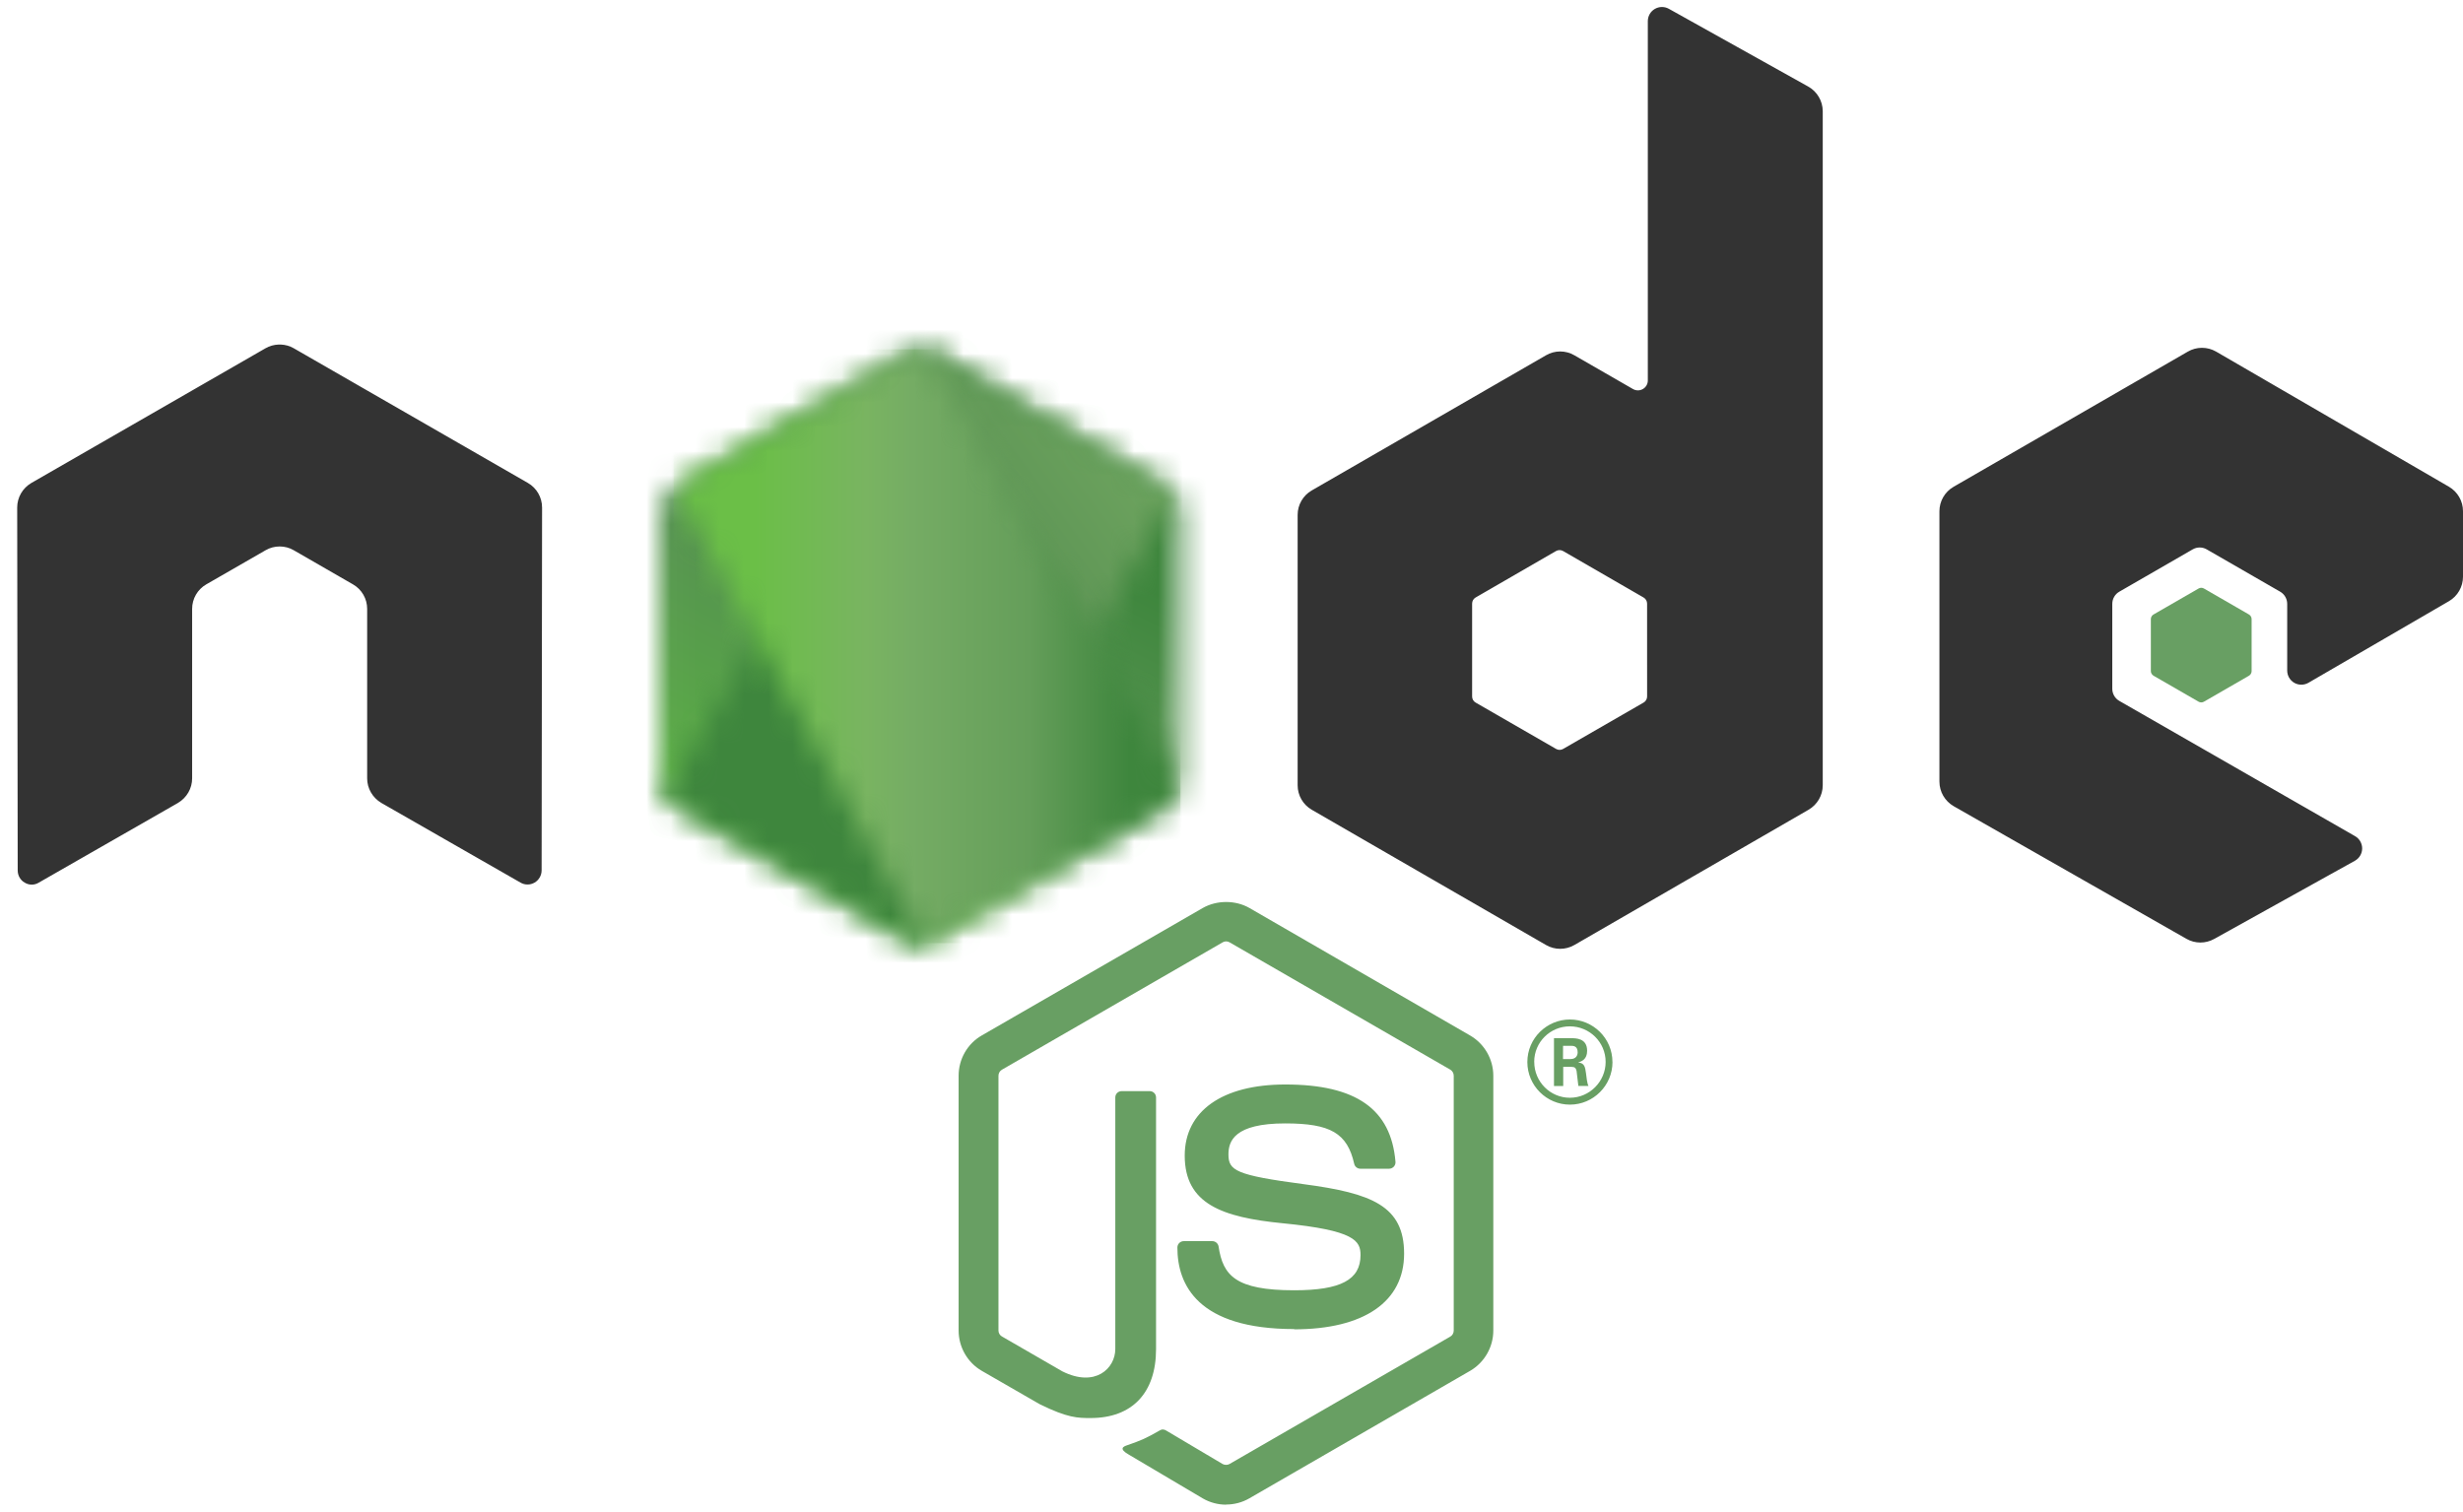 <svg width="101" height="62" viewBox="0 0 101 62" fill="none" xmlns="http://www.w3.org/2000/svg">
<path d="M50.277 61.713C49.946 61.713 49.617 61.626 49.327 61.459L46.303 59.669C45.852 59.416 46.072 59.327 46.221 59.276C46.823 59.065 46.945 59.017 47.588 58.652C47.656 58.614 47.744 58.627 47.813 58.668L50.136 60.046C50.22 60.092 50.339 60.092 50.417 60.046L59.475 54.818C59.559 54.77 59.613 54.673 59.613 54.573V44.121C59.613 44.017 59.559 43.924 59.473 43.872L50.419 38.648C50.335 38.598 50.224 38.598 50.14 38.648L41.088 43.872C41 43.922 40.944 44.019 40.944 44.119V54.571C40.944 54.671 40.999 54.766 41.085 54.814L43.565 56.246C44.912 56.92 45.735 56.126 45.735 55.328V45.012C45.735 44.865 45.851 44.752 45.998 44.752H47.145C47.288 44.752 47.406 44.865 47.406 45.012V55.333C47.406 57.128 46.426 58.16 44.724 58.16C44.2 58.16 43.787 58.16 42.636 57.593L40.26 56.224C39.672 55.884 39.31 55.249 39.31 54.571V44.119C39.31 43.439 39.672 42.804 40.26 42.468L49.326 37.238C49.9 36.914 50.662 36.914 51.231 37.238L60.286 42.471C60.871 42.809 61.236 43.441 61.236 44.121V54.573C61.236 55.251 60.871 55.884 60.286 56.224L51.231 61.454C50.941 61.622 50.612 61.708 50.276 61.708" fill="#689F63"/>
<path d="M53.075 54.511C49.112 54.511 48.281 52.692 48.281 51.166C48.281 51.021 48.398 50.905 48.543 50.905H49.713C49.842 50.905 49.951 50.999 49.971 51.127C50.148 52.319 50.674 52.92 53.071 52.92C54.98 52.92 55.791 52.489 55.791 51.477C55.791 50.894 55.56 50.461 52.595 50.171C50.114 49.926 48.582 49.38 48.582 47.396C48.582 45.569 50.123 44.48 52.706 44.48C55.606 44.48 57.043 45.487 57.224 47.65C57.231 47.725 57.204 47.797 57.154 47.852C57.104 47.904 57.034 47.935 56.961 47.935H55.785C55.662 47.935 55.556 47.849 55.531 47.731C55.247 46.478 54.563 46.076 52.701 46.076C50.618 46.076 50.375 46.802 50.375 47.346C50.375 48.006 50.661 48.199 53.472 48.57C56.256 48.94 57.578 49.461 57.578 51.418C57.578 53.39 55.932 54.522 53.062 54.522M64.094 43.437H64.398C64.647 43.437 64.695 43.263 64.695 43.161C64.695 42.893 64.511 42.893 64.409 42.893H64.096L64.094 43.437ZM63.724 42.58H64.398C64.629 42.58 65.083 42.58 65.083 43.097C65.083 43.458 64.851 43.532 64.713 43.578C64.983 43.596 65.001 43.773 65.037 44.022C65.055 44.179 65.085 44.449 65.139 44.539H64.724C64.713 44.449 64.65 43.95 64.65 43.922C64.622 43.811 64.584 43.757 64.445 43.757H64.103V44.541H63.724V42.58ZM62.915 43.555C62.915 44.367 63.57 45.024 64.375 45.024C65.187 45.024 65.842 44.353 65.842 43.555C65.842 42.741 65.178 42.095 64.373 42.095C63.579 42.095 62.913 42.732 62.913 43.553M66.123 43.56C66.123 44.521 65.337 45.306 64.377 45.306C63.425 45.306 62.632 44.53 62.632 43.56C62.632 42.571 63.443 41.814 64.377 41.814C65.318 41.814 66.121 42.574 66.121 43.56" fill="#689F63"/>
<path fill-rule="evenodd" clip-rule="evenodd" d="M22.229 20.817C22.229 20.4 22.009 20.017 21.649 19.809L12.046 14.284C11.884 14.189 11.702 14.139 11.518 14.132H11.419C11.235 14.139 11.053 14.189 10.888 14.284L1.286 19.809C0.928 20.018 0.705 20.401 0.705 20.818L0.726 35.7C0.726 35.906 0.832 36.099 1.014 36.201C1.191 36.31 1.413 36.31 1.59 36.201L7.298 32.932C7.659 32.717 7.879 32.338 7.879 31.925V24.973C7.879 24.558 8.099 24.175 8.458 23.968L10.889 22.569C11.069 22.464 11.267 22.413 11.469 22.413C11.668 22.413 11.87 22.464 12.046 22.568L14.475 23.968C14.835 24.174 15.056 24.557 15.056 24.972V31.924C15.056 32.337 15.278 32.718 15.637 32.931L21.342 36.198C21.521 36.304 21.744 36.304 21.923 36.198C22.099 36.096 22.21 35.903 22.21 35.697L22.229 20.817ZM67.543 28.565C67.543 28.669 67.488 28.765 67.398 28.816L64.1 30.717C64.01 30.769 63.9 30.769 63.81 30.717L60.512 28.816C60.421 28.765 60.367 28.669 60.367 28.565V24.757C60.367 24.653 60.421 24.558 60.51 24.506L63.806 22.601C63.897 22.549 64.008 22.549 64.099 22.601L67.397 24.506C67.488 24.558 67.542 24.653 67.542 24.757L67.543 28.565ZM68.435 0.361C68.254 0.26 68.035 0.263 67.858 0.367C67.681 0.471 67.572 0.661 67.572 0.868V15.605C67.572 15.75 67.495 15.884 67.369 15.956C67.244 16.029 67.089 16.029 66.963 15.956L64.558 14.571C64.199 14.363 63.758 14.363 63.399 14.571L53.792 20.115C53.433 20.321 53.212 20.704 53.212 21.117V32.208C53.212 32.623 53.433 33.004 53.792 33.212L63.399 38.76C63.757 38.967 64.199 38.967 64.559 38.76L74.165 33.21C74.523 33.002 74.745 32.621 74.745 32.206V4.564C74.745 4.143 74.516 3.756 74.149 3.55L68.435 0.361ZM100.424 24.657C100.78 24.45 101 24.067 101 23.654V20.966C101 20.553 100.78 20.171 100.423 19.963L90.878 14.422C90.517 14.213 90.075 14.213 89.715 14.422L80.111 19.965C79.75 20.174 79.53 20.555 79.53 20.97V32.057C79.53 32.474 79.755 32.859 80.115 33.066L89.658 38.505C90.009 38.706 90.44 38.709 90.796 38.511L96.568 35.303C96.75 35.201 96.865 35.008 96.865 34.8C96.865 34.591 96.754 34.396 96.573 34.294L86.91 28.749C86.729 28.647 86.618 28.454 86.618 28.248V24.77C86.618 24.562 86.726 24.371 86.908 24.267L89.914 22.533C90.093 22.429 90.313 22.429 90.492 22.533L93.501 24.267C93.68 24.369 93.791 24.562 93.791 24.768V27.503C93.791 27.709 93.902 27.902 94.081 28.006C94.26 28.108 94.483 28.108 94.662 28.004L100.424 24.657Z" fill="#333333"/>
<path fill-rule="evenodd" clip-rule="evenodd" d="M90.156 24.138C90.224 24.098 90.309 24.098 90.378 24.138L92.221 25.202C92.29 25.241 92.332 25.315 92.332 25.394V27.523C92.332 27.603 92.29 27.676 92.221 27.716L90.378 28.779C90.309 28.819 90.224 28.819 90.156 28.779L88.313 27.716C88.243 27.676 88.2 27.603 88.2 27.523V25.394C88.2 25.315 88.241 25.241 88.311 25.202L90.156 24.138Z" fill="#689F63"/>
<mask id="mask0_209_514" style="mask-type:luminance" maskUnits="userSpaceOnUse" x="27" y="14" width="22" height="25">
<path d="M37.145 14.477L27.593 19.991C27.235 20.197 27.015 20.578 27.015 20.99V32.024C27.015 32.436 27.235 32.816 27.593 33.023L37.145 38.54C37.502 38.746 37.943 38.746 38.299 38.54L47.85 33.023C48.206 32.816 48.426 32.435 48.426 32.024V20.99C48.426 20.578 48.206 20.197 47.848 19.991L38.298 14.477C38.119 14.375 37.92 14.323 37.72 14.323C37.521 14.323 37.321 14.375 37.142 14.477" fill="white"/>
</mask>
<g mask="url(#mask0_209_514)">
<path d="M58.078 19.054L31.163 5.861L17.362 34.014L44.277 47.208L58.078 19.054Z" fill="url(#paint0_linear_209_514)"/>
</g>
<mask id="mask1_209_514" style="mask-type:luminance" maskUnits="userSpaceOnUse" x="27" y="14" width="22" height="25">
<path d="M27.252 32.724C27.344 32.843 27.458 32.946 27.592 33.023L35.786 37.756L37.151 38.54C37.355 38.658 37.588 38.708 37.816 38.691C37.892 38.685 37.968 38.67 38.043 38.649L48.117 20.203C48.04 20.119 47.95 20.049 47.849 19.99L41.594 16.378L38.288 14.476C38.194 14.422 38.093 14.383 37.989 14.356L27.252 32.724Z" fill="white"/>
</mask>
<g mask="url(#mask1_209_514)">
<path d="M15.615 22.957L34.62 48.679L59.754 30.109L40.748 4.387L15.615 22.957Z" fill="url(#paint1_linear_209_514)"/>
</g>
<mask id="mask2_209_514" style="mask-type:luminance" maskUnits="userSpaceOnUse" x="27" y="14" width="22" height="25">
<path d="M37.606 14.33C37.446 14.346 37.289 14.396 37.145 14.478L27.62 19.975L37.891 38.682C38.034 38.661 38.174 38.614 38.301 38.54L47.853 33.023C48.148 32.852 48.35 32.563 48.411 32.235L37.941 14.349C37.864 14.333 37.787 14.325 37.707 14.325C37.675 14.325 37.644 14.327 37.612 14.33" fill="white"/>
</mask>
<g mask="url(#mask2_209_514)">
<path d="M27.62 14.325V38.682H48.407V14.325H27.62Z" fill="url(#paint2_linear_209_514)"/>
</g>
<defs>
<linearGradient id="paint0_linear_209_514" x1="44.613" y1="12.437" x2="30.813" y2="40.588" gradientUnits="userSpaceOnUse">
<stop offset="0.3" stop-color="#3E863D"/>
<stop offset="0.5" stop-color="#55934F"/>
<stop offset="0.8" stop-color="#5AAD45"/>
</linearGradient>
<linearGradient id="paint1_linear_209_514" x1="25.231" y1="35.965" x2="50.367" y2="17.393" gradientUnits="userSpaceOnUse">
<stop offset="0.57" stop-color="#3E863D"/>
<stop offset="0.72" stop-color="#619857"/>
<stop offset="1" stop-color="#76AC64"/>
</linearGradient>
<linearGradient id="paint2_linear_209_514" x1="27.627" y1="26.505" x2="48.411" y2="26.505" gradientUnits="userSpaceOnUse">
<stop offset="0.16" stop-color="#6BBF47"/>
<stop offset="0.38" stop-color="#79B461"/>
<stop offset="0.47" stop-color="#75AC64"/>
<stop offset="0.7" stop-color="#659E5A"/>
<stop offset="0.9" stop-color="#3E863D"/>
</linearGradient>
</defs>
</svg>
